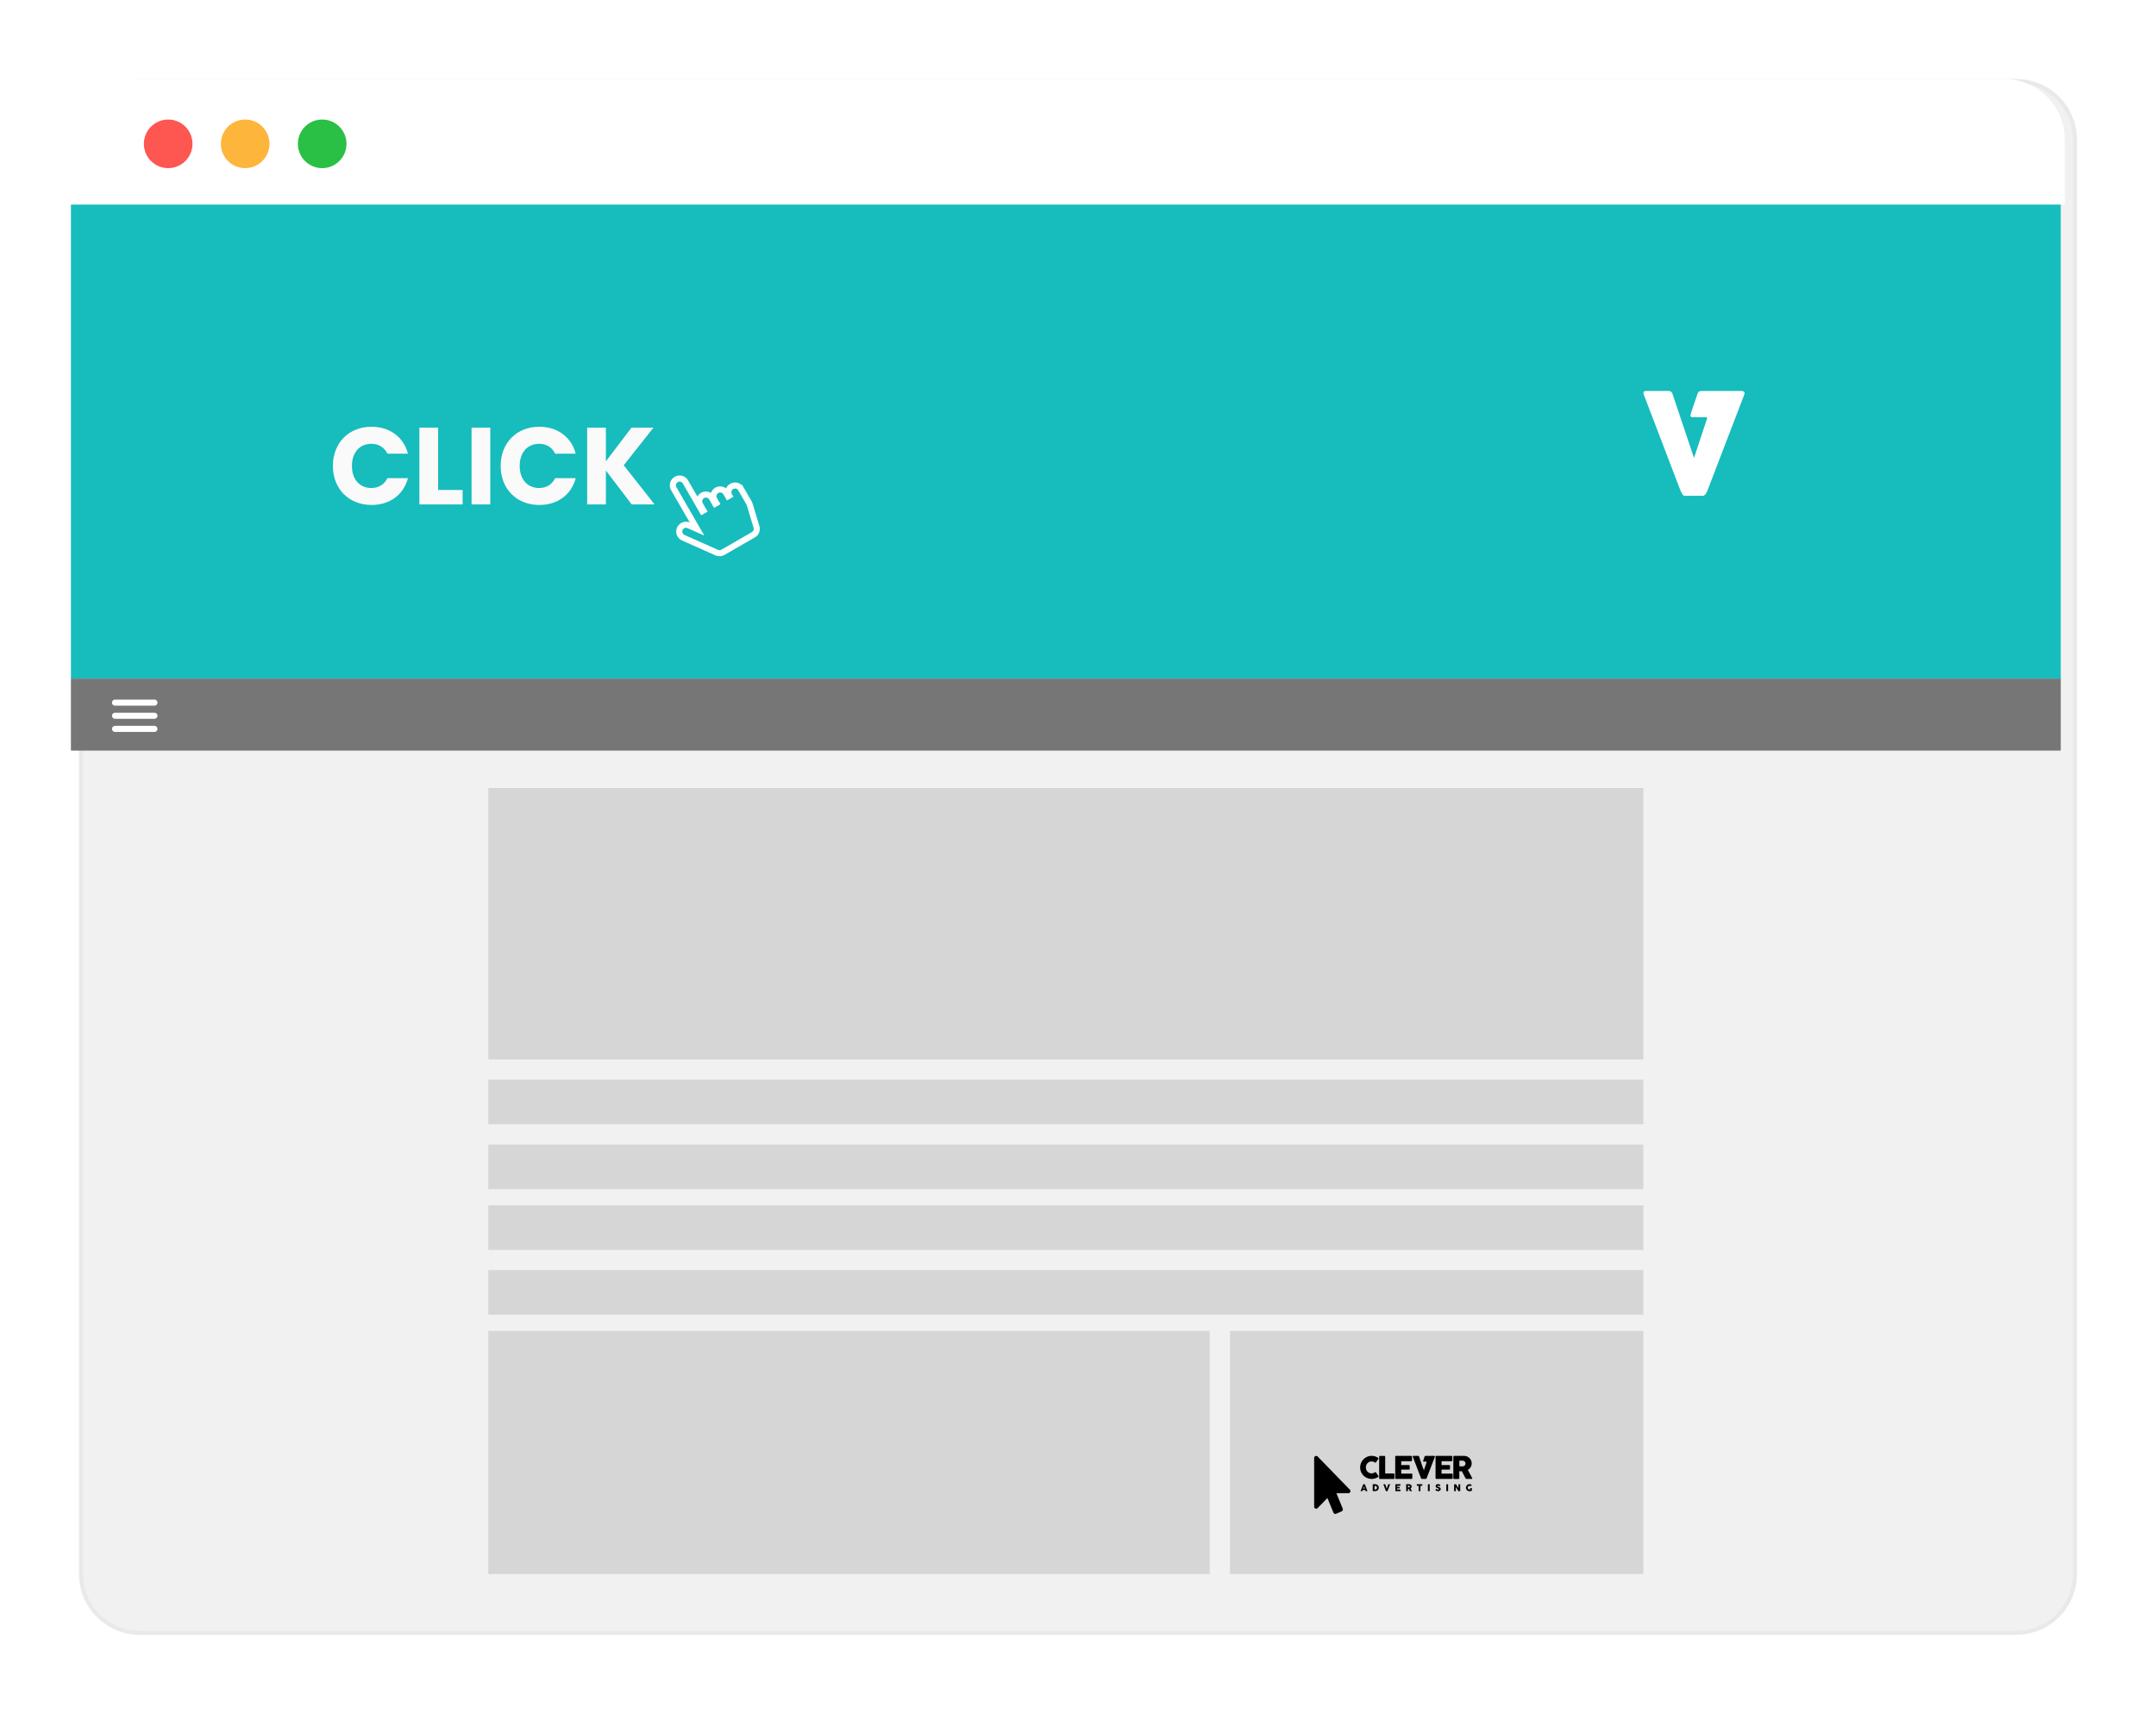 <svg width="532" height="423" viewBox="0 0 532 423" fill="none" xmlns="http://www.w3.org/2000/svg">
<g filter="url(#filter0_d_10_732)">
<path d="M494.5 19.5H31.5C23.216 19.5 16.5 26.216 16.5 34.5V388.5C16.5 396.784 23.216 403.5 31.5 403.5H494.5C502.784 403.5 509.5 396.784 509.5 388.5V34.5C509.5 26.216 502.784 19.5 494.5 19.5Z" fill="#F1F1F1"/>
<path d="M494.5 20H31.5C23.492 20 17 26.492 17 34.5V388.5C17 396.508 23.492 403 31.5 403H494.5C502.508 403 509 396.508 509 388.5V34.5C509 26.492 502.508 20 494.5 20Z" stroke="#BCBBBB" stroke-opacity="0.15"/>
</g>
<path d="M31.5 19.5H494.5C498.478 19.5 502.294 21.08 505.107 23.893C507.92 26.706 509.5 30.522 509.5 34.5V50.5H16.5V34.5C16.5 30.522 18.08 26.706 20.893 23.893C23.706 21.08 27.522 19.5 31.5 19.5Z" fill="white"/>
<path d="M405.5 194.5H120.5V261.5H405.5V194.5Z" fill="#D6D6D6"/>
<path d="M298.5 328.5H120.5V388.5H298.5V328.5Z" fill="#D6D6D6"/>
<path d="M405.5 328.5H303.5V388.5H405.5V328.5Z" fill="#D6D6D6"/>
<path d="M405.5 266.5H120.5V277.5H405.5V266.5Z" fill="#D6D6D6"/>
<path d="M405.5 297.5H120.5V308.5H405.5V297.5Z" fill="#D6D6D6"/>
<path d="M405.5 282.5H120.5V293.5H405.5V282.5Z" fill="#D6D6D6"/>
<path d="M405.5 313.5H120.5V324.5H405.5V313.5Z" fill="#D6D6D6"/>
<path d="M41.5 41.5C44.814 41.5 47.5 38.814 47.5 35.5C47.5 32.186 44.814 29.5 41.5 29.5C38.186 29.5 35.5 32.186 35.5 35.5C35.5 38.814 38.186 41.5 41.5 41.5Z" fill="#FE5650"/>
<path d="M60.5 41.5C63.814 41.5 66.5 38.814 66.5 35.5C66.5 32.186 63.814 29.5 60.5 29.5C57.186 29.5 54.5 32.186 54.5 35.5C54.5 38.814 57.186 41.5 60.5 41.5Z" fill="#FEB53C"/>
<path d="M79.5 41.5C82.814 41.5 85.5 38.814 85.5 35.5C85.5 32.186 82.814 29.5 79.5 29.5C76.186 29.5 73.5 32.186 73.5 35.5C73.5 38.814 76.186 41.5 79.5 41.5Z" fill="#29C045"/>
<path d="M508.5 50.5H17.5V167.5H508.5V50.5Z" fill="#17BCBD"/>
<path d="M430.483 97.043C430.484 96.969 430.47 96.897 430.442 96.829C430.413 96.761 430.37 96.701 430.316 96.651C430.151 96.537 429.951 96.485 429.751 96.504H419.832C419.621 96.49 419.411 96.548 419.237 96.668C419.064 96.788 418.935 96.964 418.874 97.166L417.774 100.42L417.286 101.88C417.206 102.087 417.155 102.304 417.133 102.525C417.119 102.843 417.288 102.965 417.708 102.965H420.892C421.392 102.997 421.225 103.265 421.124 103.59L421.074 103.745L418.229 112.345L418.065 112.81L417.987 113.01L417.899 112.748L417.868 112.654L417.701 112.154L413.13 98.518L412.677 97.165C412.644 97.076 412.601 96.991 412.55 96.911C412.442 96.734 412.272 96.603 412.073 96.544C411.975 96.516 411.874 96.503 411.773 96.504H406.075C405.704 96.529 405.51 96.689 405.516 96.991C405.514 97.093 405.531 97.195 405.568 97.291L405.851 98.032L414.566 120.832C414.566 120.832 414.715 121.192 414.793 121.365C414.892 121.587 415.006 121.803 415.133 122.01C415.203 122.134 415.308 122.234 415.435 122.299C415.562 122.364 415.705 122.391 415.847 122.376H420.147C420.319 122.377 420.486 122.315 420.617 122.202C420.761 122.08 420.885 121.936 420.983 121.775C421.091 121.6 421.184 121.416 421.262 121.226C421.347 121.029 430.439 97.304 430.439 97.304C430.471 97.221 430.485 97.131 430.482 97.042" fill="white"/>
<path d="M508.5 167.5H17.5V185.262H508.5V167.5Z" fill="#777676"/>
<path d="M28.387 176.664H38.104" stroke="white" stroke-width="1.5" stroke-linecap="round" stroke-linejoin="round"/>
<path d="M28.387 173.425H38.104" stroke="white" stroke-width="1.5" stroke-linecap="round" stroke-linejoin="round"/>
<path d="M28.387 179.903H38.104" stroke="white" stroke-width="1.5" stroke-linecap="round" stroke-linejoin="round"/>
<path d="M332.731 368.547H329.761L331.324 372.354C331.376 372.478 331.377 372.618 331.328 372.743C331.278 372.869 331.182 372.97 331.06 373.026L329.684 373.626C329.623 373.651 329.558 373.664 329.492 373.664C329.427 373.664 329.362 373.651 329.301 373.625C329.24 373.6 329.185 373.563 329.139 373.517C329.093 373.47 329.056 373.415 329.031 373.354L327.545 369.739L325.119 372.233C325.049 372.301 324.96 372.347 324.863 372.365C324.767 372.383 324.667 372.373 324.577 372.335C324.486 372.296 324.409 372.232 324.355 372.151C324.3 372.069 324.271 371.973 324.271 371.875V359.845C324.271 359.747 324.3 359.65 324.354 359.568C324.408 359.486 324.485 359.422 324.576 359.384C324.666 359.345 324.766 359.334 324.863 359.352C324.959 359.37 325.048 359.417 325.119 359.485L333.081 367.676C333.15 367.747 333.198 367.837 333.217 367.935C333.236 368.032 333.227 368.133 333.19 368.226C333.153 368.318 333.09 368.397 333.008 368.454C332.927 368.511 332.83 368.544 332.731 368.547Z" fill="black"/>
<path d="M340.051 359.818C340.091 359.841 340.124 359.876 340.144 359.918C340.154 359.941 340.158 359.966 340.156 359.99C340.154 360.015 340.146 360.039 340.133 360.06L339.503 360.954C339.494 360.971 339.481 360.986 339.466 360.999C339.451 361.011 339.434 361.02 339.415 361.026C339.374 361.03 339.334 361.018 339.301 360.994C339.18 360.902 339.045 360.831 338.901 360.782C338.751 360.732 338.593 360.706 338.435 360.707C338.246 360.705 338.06 360.742 337.886 360.816C337.713 360.891 337.557 361.001 337.429 361.139C337.303 361.276 337.204 361.435 337.138 361.609C336.999 361.978 336.999 362.386 337.138 362.755C337.204 362.928 337.303 363.086 337.429 363.221C337.558 363.359 337.714 363.468 337.887 363.542C338.06 363.616 338.247 363.653 338.435 363.651C338.751 363.652 339.059 363.55 339.311 363.36C339.343 363.336 339.383 363.324 339.423 363.326C339.46 363.336 339.492 363.36 339.512 363.393L340.149 364.31C340.162 364.33 340.17 364.354 340.172 364.378C340.174 364.402 340.17 364.426 340.16 364.448C340.138 364.487 340.106 364.519 340.067 364.541C339.834 364.697 339.58 364.819 339.312 364.904C338.933 365.021 338.534 365.059 338.14 365.014C337.746 364.97 337.365 364.844 337.022 364.645C336.601 364.397 336.25 364.047 336.001 363.626C335.876 363.414 335.779 363.186 335.714 362.948C335.613 362.581 335.586 362.197 335.635 361.819C335.685 361.441 335.809 361.077 336.001 360.748C336.124 360.537 336.274 360.342 336.446 360.169C336.618 359.996 336.811 359.846 337.022 359.724C337.236 359.6 337.464 359.504 337.702 359.437C338.098 359.326 338.513 359.302 338.919 359.368C339.324 359.434 339.711 359.588 340.051 359.819V359.818Z" fill="black"/>
<path d="M340.313 359.511C340.312 359.467 340.329 359.424 340.359 359.392C340.375 359.375 340.395 359.362 340.417 359.353C340.439 359.345 340.463 359.341 340.486 359.342H341.62C341.664 359.342 341.706 359.359 341.739 359.388C341.757 359.403 341.771 359.422 341.781 359.443C341.791 359.465 341.797 359.488 341.797 359.511V363.679H343.904C343.948 363.678 343.991 363.695 344.023 363.725C344.04 363.741 344.053 363.761 344.062 363.783C344.07 363.804 344.074 363.828 344.073 363.851V364.859C344.073 364.903 344.057 364.945 344.029 364.978C344.014 364.996 343.995 365.011 343.973 365.021C343.951 365.031 343.928 365.036 343.904 365.036H340.482C340.459 365.039 340.436 365.037 340.414 365.03C340.392 365.023 340.372 365.01 340.355 364.994C340.339 364.978 340.326 364.958 340.319 364.935C340.312 364.913 340.31 364.89 340.313 364.867V359.511Z" fill="black"/>
<path d="M344.274 359.513C344.272 359.466 344.288 359.42 344.318 359.385C344.334 359.369 344.354 359.356 344.375 359.347C344.396 359.339 344.419 359.336 344.442 359.337H348.242C348.266 359.336 348.29 359.339 348.313 359.348C348.335 359.357 348.355 359.37 348.372 359.387C348.404 359.424 348.421 359.472 348.418 359.521V360.468C348.417 360.513 348.401 360.557 348.372 360.592C348.356 360.612 348.336 360.628 348.312 360.638C348.289 360.648 348.264 360.653 348.238 360.651H345.757V361.601H347.673C347.716 361.599 347.759 361.612 347.794 361.636C347.811 361.65 347.824 361.668 347.833 361.688C347.841 361.708 347.844 361.73 347.842 361.752V362.58C347.84 362.617 347.825 362.653 347.8 362.68C347.785 362.697 347.766 362.71 347.745 362.719C347.724 362.728 347.701 362.731 347.678 362.73H345.757V363.711H348.327C348.351 363.708 348.375 363.71 348.397 363.718C348.42 363.726 348.44 363.739 348.457 363.756C348.474 363.773 348.486 363.794 348.494 363.817C348.501 363.839 348.503 363.863 348.499 363.887V364.85C348.498 364.876 348.487 364.901 348.468 364.919C348.458 364.99 348.406 365.026 348.311 365.026H344.437C344.393 365.028 344.349 365.014 344.315 364.986C344.299 364.97 344.286 364.95 344.278 364.929C344.27 364.907 344.267 364.884 344.269 364.861L344.274 359.513Z" fill="black"/>
<path d="M354.227 359.513C354.225 359.466 354.24 359.421 354.27 359.385C354.286 359.369 354.306 359.356 354.327 359.347C354.348 359.339 354.371 359.336 354.394 359.337H358.194C358.218 359.336 358.242 359.339 358.265 359.348C358.287 359.357 358.307 359.37 358.324 359.387C358.356 359.424 358.373 359.472 358.37 359.521V360.468C358.369 360.513 358.353 360.557 358.324 360.592C358.308 360.612 358.288 360.628 358.264 360.638C358.241 360.648 358.216 360.653 358.19 360.651H355.708V361.601H357.624C357.667 361.599 357.71 361.612 357.745 361.636C357.762 361.65 357.775 361.668 357.784 361.688C357.792 361.708 357.795 361.73 357.793 361.752V362.58C357.791 362.617 357.776 362.653 357.751 362.68C357.736 362.697 357.717 362.71 357.695 362.719C357.674 362.728 357.651 362.731 357.628 362.73H355.709V363.711H358.284C358.308 363.708 358.332 363.71 358.354 363.718C358.377 363.726 358.397 363.739 358.414 363.756C358.431 363.773 358.443 363.794 358.451 363.817C358.458 363.839 358.46 363.863 358.456 363.887V364.85C358.455 364.876 358.444 364.901 358.425 364.919C358.415 364.99 358.363 365.026 358.268 365.026H354.394C354.35 365.028 354.306 365.014 354.272 364.986C354.256 364.97 354.243 364.95 354.235 364.929C354.227 364.907 354.224 364.884 354.226 364.861L354.227 359.513Z" fill="black"/>
<path d="M358.618 359.513C358.615 359.467 358.63 359.421 358.66 359.385C358.676 359.368 358.696 359.355 358.717 359.347C358.739 359.339 358.763 359.335 358.786 359.337H361.261C361.515 359.335 361.767 359.385 362.001 359.484C362.224 359.578 362.428 359.714 362.601 359.884C362.771 360.054 362.907 360.255 363.001 360.476C363.099 360.704 363.149 360.95 363.148 361.198C363.149 361.367 363.125 361.536 363.077 361.698C362.984 362.008 362.811 362.287 362.577 362.51C362.462 362.62 362.334 362.716 362.196 362.795L363.181 364.649C363.199 364.685 363.222 364.727 363.25 364.775C363.274 364.813 363.289 364.856 363.292 364.901C363.293 364.919 363.29 364.936 363.283 364.953C363.276 364.969 363.265 364.983 363.252 364.995C363.22 365.018 363.182 365.03 363.143 365.028H361.828C361.786 365.028 361.745 365.015 361.711 364.99C361.677 364.966 361.654 364.93 361.644 364.89L360.713 363.139H360.092V364.867C360.092 364.977 360.033 365.032 359.916 365.032H358.784C358.739 365.034 358.695 365.02 358.661 364.992C358.644 364.976 358.632 364.956 358.624 364.935C358.616 364.913 358.613 364.89 358.615 364.867L358.618 359.513ZM361.618 361.213C361.617 361.134 361.603 361.057 361.576 360.983C361.548 360.907 361.508 360.835 361.457 360.772C361.405 360.708 361.343 360.653 361.273 360.611C361.2 360.567 361.12 360.539 361.036 360.527L360.836 360.514C360.773 360.51 360.706 360.508 360.636 360.508H360.107V361.914H360.807C360.853 361.914 360.894 361.914 360.93 361.914L361.049 361.903C361.134 361.894 361.216 361.867 361.29 361.824C361.359 361.784 361.42 361.73 361.47 361.667C361.519 361.604 361.556 361.532 361.581 361.456C361.606 361.378 361.618 361.296 361.617 361.214L361.618 361.213Z" fill="black"/>
<path d="M350.702 364.944C350.674 364.898 350.649 364.851 350.627 364.802C350.605 364.754 350.584 364.704 350.564 364.653L348.599 359.509C348.599 359.497 348.597 359.486 348.593 359.475C348.589 359.465 348.587 359.455 348.587 359.444C348.587 359.373 348.634 359.337 348.729 359.337H349.962C350.007 359.335 350.051 359.349 350.087 359.375C350.124 359.402 350.15 359.44 350.162 359.483L351.33 362.969C351.435 362.678 351.535 362.387 351.63 362.098C351.73 361.808 351.914 361.227 351.914 361.227L352.014 360.897C352.038 360.819 352.077 360.759 351.939 360.759H351.273C351.134 360.759 351.119 360.699 351.18 360.521C351.271 360.255 351.433 359.752 351.529 359.485C351.542 359.44 351.571 359.402 351.609 359.375C351.647 359.349 351.693 359.336 351.74 359.339H353.921C353.965 359.335 354.009 359.347 354.046 359.372C354.058 359.383 354.067 359.396 354.074 359.412C354.08 359.427 354.083 359.443 354.082 359.459C354.084 359.473 354.084 359.487 354.082 359.501V359.512L352.104 364.656C352.091 364.692 352.076 364.732 352.058 364.775C352.041 364.817 352.021 364.857 351.997 364.896C351.975 364.931 351.948 364.963 351.917 364.99C351.889 365.014 351.854 365.027 351.817 365.028H350.871C350.837 365.034 350.803 365.03 350.772 365.015C350.742 364.999 350.717 364.975 350.702 364.944Z" fill="black"/>
<mask id="mask0_10_732" style="mask-type:luminance" maskUnits="userSpaceOnUse" x="348" y="359" width="7" height="7">
<path d="M350.702 364.944C350.674 364.898 350.649 364.851 350.627 364.802C350.605 364.754 350.584 364.704 350.564 364.653L348.599 359.509C348.599 359.497 348.597 359.486 348.593 359.475C348.589 359.465 348.587 359.455 348.587 359.444C348.587 359.373 348.634 359.337 348.729 359.337H349.962C350.007 359.335 350.051 359.349 350.087 359.375C350.124 359.402 350.15 359.44 350.162 359.483L351.33 362.969C351.435 362.678 351.535 362.387 351.63 362.098C351.73 361.808 351.914 361.227 351.914 361.227L352.014 360.897C352.038 360.819 352.077 360.759 351.939 360.759H351.273C351.134 360.759 351.119 360.699 351.18 360.521C351.271 360.255 351.433 359.752 351.529 359.485C351.542 359.44 351.571 359.402 351.609 359.375C351.647 359.349 351.693 359.336 351.74 359.339H353.921C353.965 359.335 354.009 359.347 354.046 359.372C354.058 359.383 354.067 359.396 354.074 359.412C354.08 359.427 354.083 359.443 354.082 359.459C354.084 359.473 354.084 359.487 354.082 359.501V359.512L352.104 364.656C352.091 364.692 352.076 364.732 352.058 364.775C352.041 364.817 352.021 364.857 351.997 364.896C351.975 364.931 351.948 364.963 351.917 364.99C351.889 365.014 351.854 365.027 351.817 365.028H350.871C350.837 365.034 350.803 365.03 350.772 365.015C350.742 364.999 350.717 364.975 350.702 364.944Z" fill="white"/>
</mask>
<g mask="url(#mask0_10_732)">
<g style="mix-blend-mode:multiply" opacity="0.45">
<path d="M351.479 362.541L351.11 362.41L350.458 364.256L350.828 364.387L351.479 362.541Z" fill="black"/>
</g>
</g>
<path d="M336.367 366.38C336.369 366.375 336.371 366.37 336.375 366.366C336.38 366.361 336.385 366.356 336.391 366.352C336.397 366.347 336.404 366.344 336.411 366.341C336.418 366.34 336.425 366.34 336.431 366.341H336.731C336.743 366.341 336.755 366.345 336.764 366.353C336.772 366.359 336.779 366.366 336.785 366.374L336.814 366.44L337.414 367.998C337.418 368.004 337.42 368.01 337.42 368.017C337.42 368.023 337.418 368.03 337.414 368.035C337.408 368.04 337.402 368.044 337.394 368.047C337.387 368.049 337.379 368.05 337.371 368.049H337.04C337.026 368.05 337.011 368.046 336.999 368.039C336.988 368.031 336.98 368.019 336.976 368.006L336.931 367.889L336.888 367.772H336.267L336.223 367.889L336.179 368.006C336.176 368.019 336.168 368.03 336.157 368.038C336.147 368.046 336.133 368.05 336.12 368.049H335.781C335.768 368.049 335.755 368.045 335.745 368.037C335.74 368.033 335.737 368.027 335.736 368.02C335.735 368.014 335.737 368.007 335.74 368.002L336.367 366.38ZM336.576 366.873C336.562 366.912 336.547 366.954 336.532 367C336.517 367.046 336.502 367.091 336.488 367.137C336.474 367.183 336.459 367.229 336.444 367.273C336.429 367.317 336.414 367.36 336.4 367.399H336.754L336.576 366.873Z" fill="black"/>
<path d="M340.226 367.191C340.226 367.269 340.216 367.348 340.195 367.423C340.174 367.493 340.144 367.561 340.106 367.623C340.029 367.749 339.92 367.852 339.791 367.923C339.725 367.96 339.654 367.987 339.581 368.006C339.505 368.026 339.426 368.035 339.347 368.035H338.78C338.767 368.035 338.754 368.032 338.743 368.026C338.737 368.022 338.732 368.016 338.73 368.009C338.727 368.002 338.726 367.994 338.727 367.987V366.379C338.726 366.365 338.731 366.351 338.74 366.34C338.745 366.335 338.752 366.331 338.758 366.329C338.765 366.326 338.773 366.325 338.78 366.326H339.347C339.426 366.326 339.504 366.336 339.58 366.356C339.653 366.375 339.723 366.404 339.789 366.441C339.854 366.478 339.913 366.522 339.967 366.573C340.021 366.624 340.067 366.682 340.105 366.746C340.144 366.811 340.173 366.88 340.194 366.952C340.216 367.03 340.227 367.11 340.226 367.191ZM339.173 366.747V367.632H339.273C339.29 367.633 339.308 367.633 339.325 367.632H339.376C339.432 367.628 339.486 367.614 339.537 367.59C339.586 367.567 339.63 367.536 339.667 367.498C339.704 367.459 339.734 367.414 339.754 367.364C339.776 367.311 339.786 367.254 339.786 367.196C339.787 367.135 339.775 367.074 339.75 367.018C339.726 366.965 339.692 366.918 339.65 366.878C339.608 366.838 339.558 366.807 339.504 366.786C339.447 366.764 339.387 366.753 339.326 366.753L339.173 366.747Z" fill="black"/>
<path d="M341.987 368.02C341.979 368.007 341.972 367.992 341.965 367.978C341.958 367.964 341.952 367.948 341.946 367.933L341.355 366.387C341.356 366.384 341.356 366.38 341.355 366.377C341.355 366.374 341.355 366.371 341.355 366.368C341.355 366.346 341.369 366.336 341.398 366.336H341.769C341.783 366.335 341.796 366.339 341.807 366.347C341.818 366.355 341.826 366.366 341.829 366.379L342.18 367.426C342.212 367.339 342.242 367.251 342.27 367.164C342.299 367.077 342.327 366.989 342.355 366.902C342.383 366.815 342.412 366.727 342.44 366.64C342.469 366.553 342.499 366.465 342.53 366.378C342.535 366.365 342.543 366.353 342.554 366.346C342.566 366.338 342.58 366.334 342.593 366.335H342.955C342.968 366.334 342.982 366.337 342.992 366.345C342.996 366.348 342.999 366.352 343.001 366.357C343.003 366.361 343.004 366.366 343.003 366.371C343.004 366.375 343.004 366.38 343.003 366.384L342.409 367.93C342.409 367.941 342.4 367.953 342.395 367.966C342.39 367.979 342.384 367.991 342.377 368.002C342.371 368.013 342.363 368.023 342.353 368.031C342.345 368.039 342.334 368.043 342.322 368.043H342.038C342.029 368.045 342.018 368.044 342.009 368.04C342 368.036 341.992 368.029 341.987 368.02Z" fill="black"/>
<path d="M344.314 366.387C344.313 366.373 344.318 366.359 344.327 366.348C344.332 366.343 344.338 366.339 344.344 366.337C344.351 366.335 344.357 366.334 344.364 366.334H345.505C345.512 366.333 345.519 366.334 345.526 366.337C345.533 366.339 345.539 366.343 345.544 366.348C345.554 366.359 345.559 366.373 345.558 366.388V366.673C345.558 366.687 345.553 366.7 345.544 366.71C345.539 366.716 345.533 366.721 345.526 366.724C345.519 366.727 345.512 366.728 345.504 366.728H344.758V367.013H345.333C345.346 367.012 345.359 367.016 345.369 367.023C345.374 367.027 345.378 367.032 345.38 367.038C345.383 367.044 345.384 367.051 345.383 367.057V367.306C345.383 367.318 345.378 367.329 345.37 367.337C345.365 367.342 345.36 367.346 345.353 367.348C345.347 367.351 345.34 367.352 345.333 367.351H344.756V367.646H345.529C345.536 367.645 345.544 367.646 345.55 367.648C345.557 367.65 345.564 367.654 345.569 367.659C345.574 367.665 345.577 367.671 345.58 367.678C345.582 367.685 345.582 367.692 345.581 367.699V367.988C345.581 367.992 345.58 367.996 345.579 367.999C345.577 368.003 345.575 368.006 345.572 368.009C345.572 368.03 345.553 368.041 345.525 368.041H344.361C344.348 368.042 344.335 368.037 344.324 368.029C344.319 368.024 344.316 368.018 344.313 368.012C344.311 368.006 344.31 367.999 344.31 367.992L344.314 366.387Z" fill="black"/>
<path d="M346.975 366.387C346.974 366.373 346.979 366.359 346.988 366.348C346.993 366.343 346.999 366.339 347.006 366.337C347.012 366.334 347.019 366.333 347.026 366.334H347.77C347.846 366.333 347.922 366.348 347.992 366.378C348.06 366.406 348.121 366.447 348.173 366.498C348.225 366.549 348.266 366.609 348.294 366.676C348.324 366.745 348.339 366.818 348.338 366.893C348.339 366.943 348.331 366.994 348.317 367.042C348.303 367.088 348.283 367.133 348.258 367.174C348.233 367.215 348.203 367.253 348.168 367.286C348.133 367.319 348.095 367.348 348.053 367.372L348.353 367.929C348.358 367.94 348.365 367.952 348.374 367.967C348.382 367.978 348.386 367.991 348.387 368.005C348.388 368.01 348.387 368.016 348.385 368.021C348.383 368.026 348.379 368.03 348.375 368.034C348.366 368.041 348.354 368.045 348.342 368.044H347.947C347.935 368.044 347.922 368.04 347.912 368.032C347.902 368.024 347.895 368.013 347.892 368.001L347.612 367.475H347.426V367.994C347.426 368.027 347.408 368.044 347.373 368.044H347.03C347.017 368.045 347.004 368.041 346.993 368.032C346.988 368.027 346.985 368.021 346.982 368.015C346.98 368.009 346.979 368.002 346.979 367.995L346.975 366.387ZM347.875 366.898C347.875 366.874 347.871 366.851 347.862 366.829C347.854 366.806 347.842 366.785 347.826 366.766C347.811 366.747 347.792 366.731 347.771 366.718C347.749 366.705 347.725 366.697 347.7 366.693H347.639H347.577H347.418V367.115H347.667H347.703C347.729 367.112 347.753 367.105 347.775 367.092C347.796 367.08 347.814 367.064 347.829 367.045C347.844 367.026 347.855 367.005 347.862 366.982C347.872 366.955 347.877 366.927 347.876 366.898H347.875Z" fill="black"/>
<path d="M349.604 366.385C349.604 366.378 349.605 366.371 349.608 366.365C349.611 366.358 349.615 366.353 349.62 366.348C349.631 366.339 349.645 366.334 349.659 366.334H350.897C350.911 366.334 350.924 366.339 350.934 366.347C350.94 366.352 350.944 366.358 350.947 366.364C350.95 366.371 350.952 366.378 350.952 366.385V366.671C350.952 366.686 350.947 366.7 350.938 366.711C350.933 366.717 350.927 366.722 350.92 366.726C350.913 366.729 350.905 366.73 350.897 366.73H350.497V367.99C350.497 368.004 350.492 368.017 350.483 368.027C350.478 368.033 350.472 368.037 350.466 368.04C350.459 368.043 350.452 368.044 350.444 368.044H350.106C350.092 368.044 350.079 368.038 350.069 368.028C350.064 368.023 350.059 368.017 350.056 368.01C350.053 368.004 350.052 367.996 350.052 367.989V366.729H349.652C349.645 366.729 349.638 366.728 349.631 366.726C349.625 366.724 349.618 366.72 349.613 366.715C349.608 366.709 349.604 366.703 349.601 366.695C349.598 366.688 349.597 366.68 349.597 366.672L349.604 366.385Z" fill="black"/>
<path d="M352.339 366.385C352.339 366.372 352.344 366.359 352.352 366.349C352.357 366.344 352.363 366.34 352.37 366.338C352.376 366.335 352.383 366.334 352.39 366.335H352.728C352.742 366.336 352.755 366.341 352.765 366.349C352.772 366.353 352.777 366.358 352.78 366.365C352.784 366.371 352.785 366.379 352.785 366.386V367.994C352.785 368.028 352.767 368.045 352.729 368.045H352.391C352.384 368.046 352.377 368.045 352.371 368.043C352.364 368.041 352.358 368.037 352.353 368.032C352.348 368.027 352.344 368.021 352.342 368.015C352.34 368.008 352.339 368.001 352.34 367.994L352.339 366.385Z" fill="black"/>
<path d="M354.476 367.492L354.526 367.535C354.548 367.554 354.572 367.572 354.596 367.588C354.632 367.613 354.671 367.633 354.712 367.649C354.751 367.664 354.792 367.671 354.833 367.671C354.867 367.672 354.901 367.668 354.933 367.658C354.956 367.651 354.978 367.639 354.996 367.623C355.011 367.609 355.022 367.591 355.029 367.572C355.036 367.552 355.039 367.532 355.039 367.511C355.039 367.499 355.037 367.487 355.032 367.476C355.027 367.465 355.021 367.455 355.012 367.447C354.993 367.427 354.971 367.41 354.946 367.397C354.92 367.383 354.892 367.37 354.864 367.36L354.79 367.334C354.707 367.307 354.626 367.274 354.548 367.234C354.485 367.201 354.427 367.159 354.375 367.11C354.332 367.067 354.298 367.015 354.275 366.959C354.251 366.901 354.24 366.839 354.24 366.776C354.239 366.71 354.253 366.644 354.282 366.584C354.311 366.524 354.353 366.472 354.406 366.432C354.464 366.387 354.529 366.353 354.599 366.332C354.681 366.308 354.766 366.297 354.851 366.298C354.919 366.298 354.986 366.306 355.051 366.322C355.117 366.339 355.181 366.364 355.24 366.397C355.266 366.412 355.291 366.428 355.314 366.445C355.336 366.46 355.356 366.476 355.376 366.493C355.392 366.506 355.406 366.52 355.418 366.536C355.427 366.546 355.432 366.559 355.433 366.572C355.433 366.582 355.431 366.592 355.426 366.6C355.42 366.61 355.413 366.62 355.404 366.629L355.228 366.817C355.223 366.823 355.217 366.828 355.211 366.831C355.204 366.834 355.197 366.837 355.189 366.837C355.179 366.837 355.169 366.834 355.16 366.828L355.131 366.805L355.121 366.796L355.07 366.756C355.051 366.742 355.03 366.73 355.009 366.719C354.987 366.708 354.965 366.698 354.941 366.691C354.918 366.684 354.894 366.68 354.869 366.68C354.845 366.68 354.822 366.682 354.798 366.686C354.778 366.69 354.758 366.696 354.739 366.706C354.723 366.715 354.709 366.727 354.699 366.742C354.689 366.759 354.683 366.778 354.683 366.798C354.683 366.817 354.689 366.836 354.699 366.853C354.712 366.871 354.728 366.885 354.747 366.896C354.772 366.911 354.799 366.924 354.827 366.934L354.938 366.973C355.02 367 355.095 367.028 355.163 367.058C355.227 367.083 355.287 367.117 355.341 367.158C355.39 367.197 355.43 367.246 355.458 367.302C355.487 367.365 355.502 367.433 355.5 367.502C355.501 367.581 355.483 367.66 355.448 367.731C355.414 367.799 355.366 367.859 355.306 367.907C355.243 367.957 355.171 367.995 355.094 368.019C355.01 368.046 354.921 368.06 354.832 368.059C354.743 368.059 354.655 368.043 354.572 368.012C354.488 367.981 354.407 367.938 354.334 367.885C354.306 367.865 354.28 367.843 354.256 367.819L354.206 367.767C354.193 367.755 354.183 367.739 354.18 367.721C354.183 367.704 354.192 367.688 354.206 367.678L354.406 367.488C354.417 367.479 354.431 367.473 354.445 367.471C354.453 367.471 354.461 367.474 354.467 367.478C354.47 367.483 354.473 367.487 354.476 367.492Z" fill="black"/>
<path d="M356.88 366.385C356.88 366.372 356.885 366.359 356.893 366.349C356.898 366.344 356.904 366.34 356.911 366.338C356.917 366.335 356.924 366.334 356.931 366.335H357.269C357.283 366.336 357.296 366.341 357.306 366.349C357.313 366.353 357.318 366.358 357.321 366.365C357.325 366.371 357.326 366.379 357.326 366.386V367.994C357.326 368.028 357.308 368.045 357.27 368.045H356.932C356.925 368.046 356.918 368.045 356.912 368.043C356.905 368.041 356.899 368.037 356.894 368.032C356.889 368.027 356.885 368.021 356.883 368.015C356.881 368.008 356.88 368.001 356.881 367.994L356.88 366.385Z" fill="black"/>
<path d="M358.806 366.385C358.806 366.372 358.811 366.359 358.819 366.349C358.824 366.344 358.83 366.34 358.837 366.338C358.843 366.335 358.85 366.334 358.857 366.335H359.233C359.245 366.335 359.256 366.338 359.266 366.343C359.279 366.349 359.289 366.359 359.296 366.371C359.394 366.528 359.49 366.683 359.586 366.836L359.877 367.301V366.379C359.879 366.367 359.886 366.355 359.895 366.347C359.904 366.34 359.916 366.336 359.927 366.336H360.255C360.27 366.336 360.284 366.34 360.295 366.349C360.3 366.354 360.305 366.359 360.307 366.366C360.31 366.372 360.311 366.379 360.311 366.386V368C360.312 368.006 360.311 368.013 360.308 368.019C360.306 368.025 360.302 368.03 360.297 368.034C360.286 368.042 360.273 368.046 360.259 368.045H359.892C359.882 368.045 359.873 368.042 359.865 368.035C359.856 368.027 359.848 368.017 359.841 368.007L359.541 367.507L359.241 367.007V367.996C359.242 368.01 359.238 368.023 359.229 368.034C359.224 368.039 359.217 368.043 359.21 368.045C359.203 368.047 359.196 368.048 359.188 368.047H358.859C358.852 368.048 358.845 368.047 358.838 368.045C358.831 368.042 358.825 368.038 358.82 368.033C358.812 368.023 358.808 368.011 358.808 367.998L358.806 366.385Z" fill="black"/>
<path d="M362.871 366.817C362.833 366.79 362.79 366.768 362.745 366.753C362.699 366.737 362.651 366.73 362.602 366.73C362.544 366.729 362.486 366.741 362.432 366.764C362.379 366.788 362.331 366.822 362.291 366.865C362.253 366.908 362.223 366.957 362.202 367.011C362.16 367.126 362.16 367.252 362.202 367.366C362.223 367.419 362.253 367.468 362.291 367.51C362.331 367.553 362.379 367.587 362.433 367.61C362.486 367.632 362.544 367.644 362.602 367.643C362.629 367.643 362.656 367.641 362.682 367.637L362.767 367.623V367.323C362.767 367.31 362.772 367.297 362.78 367.287C362.785 367.282 362.791 367.278 362.798 367.276C362.804 367.273 362.811 367.272 362.818 367.273H363.131C363.145 367.274 363.158 367.279 363.168 367.287C363.175 367.291 363.18 367.296 363.183 367.303C363.187 367.309 363.188 367.317 363.188 367.324V367.88C363.188 367.891 363.185 367.901 363.179 367.91C363.173 367.919 363.165 367.926 363.155 367.931C363.118 367.956 363.078 367.977 363.035 367.994C362.991 368.012 362.945 368.026 362.898 368.037C362.804 368.06 362.708 368.072 362.611 368.072C362.532 368.072 362.454 368.062 362.377 368.041C362.304 368.021 362.233 367.991 362.167 367.952C362.037 367.875 361.929 367.767 361.852 367.637C361.814 367.572 361.784 367.501 361.763 367.428C361.732 367.315 361.724 367.196 361.739 367.08C361.755 366.963 361.793 366.851 361.852 366.749C361.891 366.684 361.937 366.624 361.99 366.57C362.043 366.516 362.103 366.47 362.168 366.432C362.234 366.394 362.305 366.364 362.378 366.343C362.501 366.309 362.629 366.302 362.754 366.322C362.88 366.342 362.999 366.39 363.104 366.461C363.117 366.468 363.127 366.479 363.134 366.491C363.138 366.498 363.14 366.505 363.14 366.513C363.14 366.52 363.138 366.528 363.134 366.534L362.948 366.803C362.941 366.814 362.93 366.822 362.918 366.828C362.91 366.831 362.902 366.831 362.893 366.829C362.885 366.827 362.877 366.823 362.871 366.817Z" fill="black"/>
<path d="M182.829 120.66L184.829 124.124C184.893 124.236 184.945 124.354 184.982 124.477L186.666 130.059C186.775 130.419 186.759 130.805 186.62 131.154C186.482 131.504 186.229 131.796 185.904 131.984L178.389 136.323C178.161 136.454 177.906 136.53 177.643 136.544C177.38 136.558 177.118 136.509 176.877 136.402L168.591 132.714C168.391 132.625 168.211 132.497 168.06 132.338C167.909 132.179 167.791 131.992 167.712 131.788C167.634 131.583 167.597 131.365 167.602 131.146C167.608 130.927 167.657 130.711 167.746 130.511C167.835 130.311 167.963 130.13 168.122 129.979C168.281 129.829 168.468 129.711 168.673 129.632C168.877 129.554 169.095 129.516 169.314 129.522C169.533 129.528 169.749 129.577 169.949 129.666L171.998 130.577L166.245 120.613C166.024 120.23 165.964 119.775 166.079 119.347C166.193 118.92 166.473 118.556 166.856 118.335C167.239 118.114 167.694 118.054 168.121 118.168C168.548 118.283 168.912 118.562 169.134 118.945L173.3 126.162L173.583 125.998L172.752 124.558C172.531 124.175 172.471 123.72 172.585 123.293C172.7 122.866 172.979 122.501 173.362 122.28C173.745 122.059 174.2 121.999 174.627 122.114C175.055 122.228 175.419 122.508 175.64 122.891L176.471 124.331L176.76 124.164L176.26 123.298C176.039 122.915 175.979 122.46 176.093 122.033C176.208 121.606 176.487 121.242 176.87 121.02C177.253 120.799 177.708 120.739 178.136 120.854C178.563 120.968 178.927 121.248 179.148 121.631L179.648 122.497L179.936 122.33C179.715 121.947 179.655 121.492 179.77 121.065C179.884 120.638 180.164 120.274 180.547 120.052C180.93 119.831 181.385 119.771 181.812 119.886C182.239 120 182.604 120.28 182.825 120.663L182.829 120.66Z" stroke="white" stroke-width="1.5"/>
<path d="M155.876 124.5L149.504 116.13V124.5H144.887V105.546H149.504V113.862L155.822 105.546H161.249L153.905 114.834L161.519 124.5H155.876Z" fill="#FAFAFA"/>
<path d="M123.538 114.996C123.538 109.326 127.48 105.33 133.069 105.33C137.578 105.33 140.98 107.868 142.06 111.972H136.984C136.201 110.352 134.77 109.542 133.015 109.542C130.18 109.542 128.236 111.648 128.236 114.996C128.236 118.344 130.18 120.45 133.015 120.45C134.77 120.45 136.201 119.64 136.984 118.02H142.06C140.98 122.124 137.578 124.635 133.069 124.635C127.48 124.635 123.538 120.666 123.538 114.996Z" fill="#FAFAFA"/>
<path d="M116.358 124.5V105.546H120.975V124.5H116.358Z" fill="#FAFAFA"/>
<path d="M103.49 105.546H108.107V120.936H114.155V124.5H103.49V105.546Z" fill="#FAFAFA"/>
<path d="M82.141 114.996C82.141 109.326 86.083 105.33 91.672 105.33C96.181 105.33 99.583 107.868 100.663 111.972H95.587C94.804 110.352 93.373 109.542 91.618 109.542C88.783 109.542 86.839 111.648 86.839 114.996C86.839 118.344 88.783 120.45 91.618 120.45C93.373 120.45 94.804 119.64 95.587 118.02H100.663C99.583 122.124 96.181 124.635 91.672 124.635C86.083 124.635 82.141 120.666 82.141 114.996Z" fill="#FAFAFA"/>
<defs>
<filter id="filter0_d_10_732" x="6.5" y="6.5" width="519" height="410" filterUnits="userSpaceOnUse" color-interpolation-filters="sRGB">
<feFlood flood-opacity="0" result="BackgroundImageFix"/>
<feColorMatrix in="SourceAlpha" type="matrix" values="0 0 0 0 0 0 0 0 0 0 0 0 0 0 0 0 0 0 127 0" result="hardAlpha"/>
<feOffset dx="3"/>
<feGaussianBlur stdDeviation="6.5"/>
<feColorMatrix type="matrix" values="0 0 0 0 0 0 0 0 0 0 0 0 0 0 0 0 0 0 0.11 0"/>
<feBlend mode="normal" in2="BackgroundImageFix" result="effect1_dropShadow_10_732"/>
<feBlend mode="normal" in="SourceGraphic" in2="effect1_dropShadow_10_732" result="shape"/>
</filter>
</defs>
</svg>
